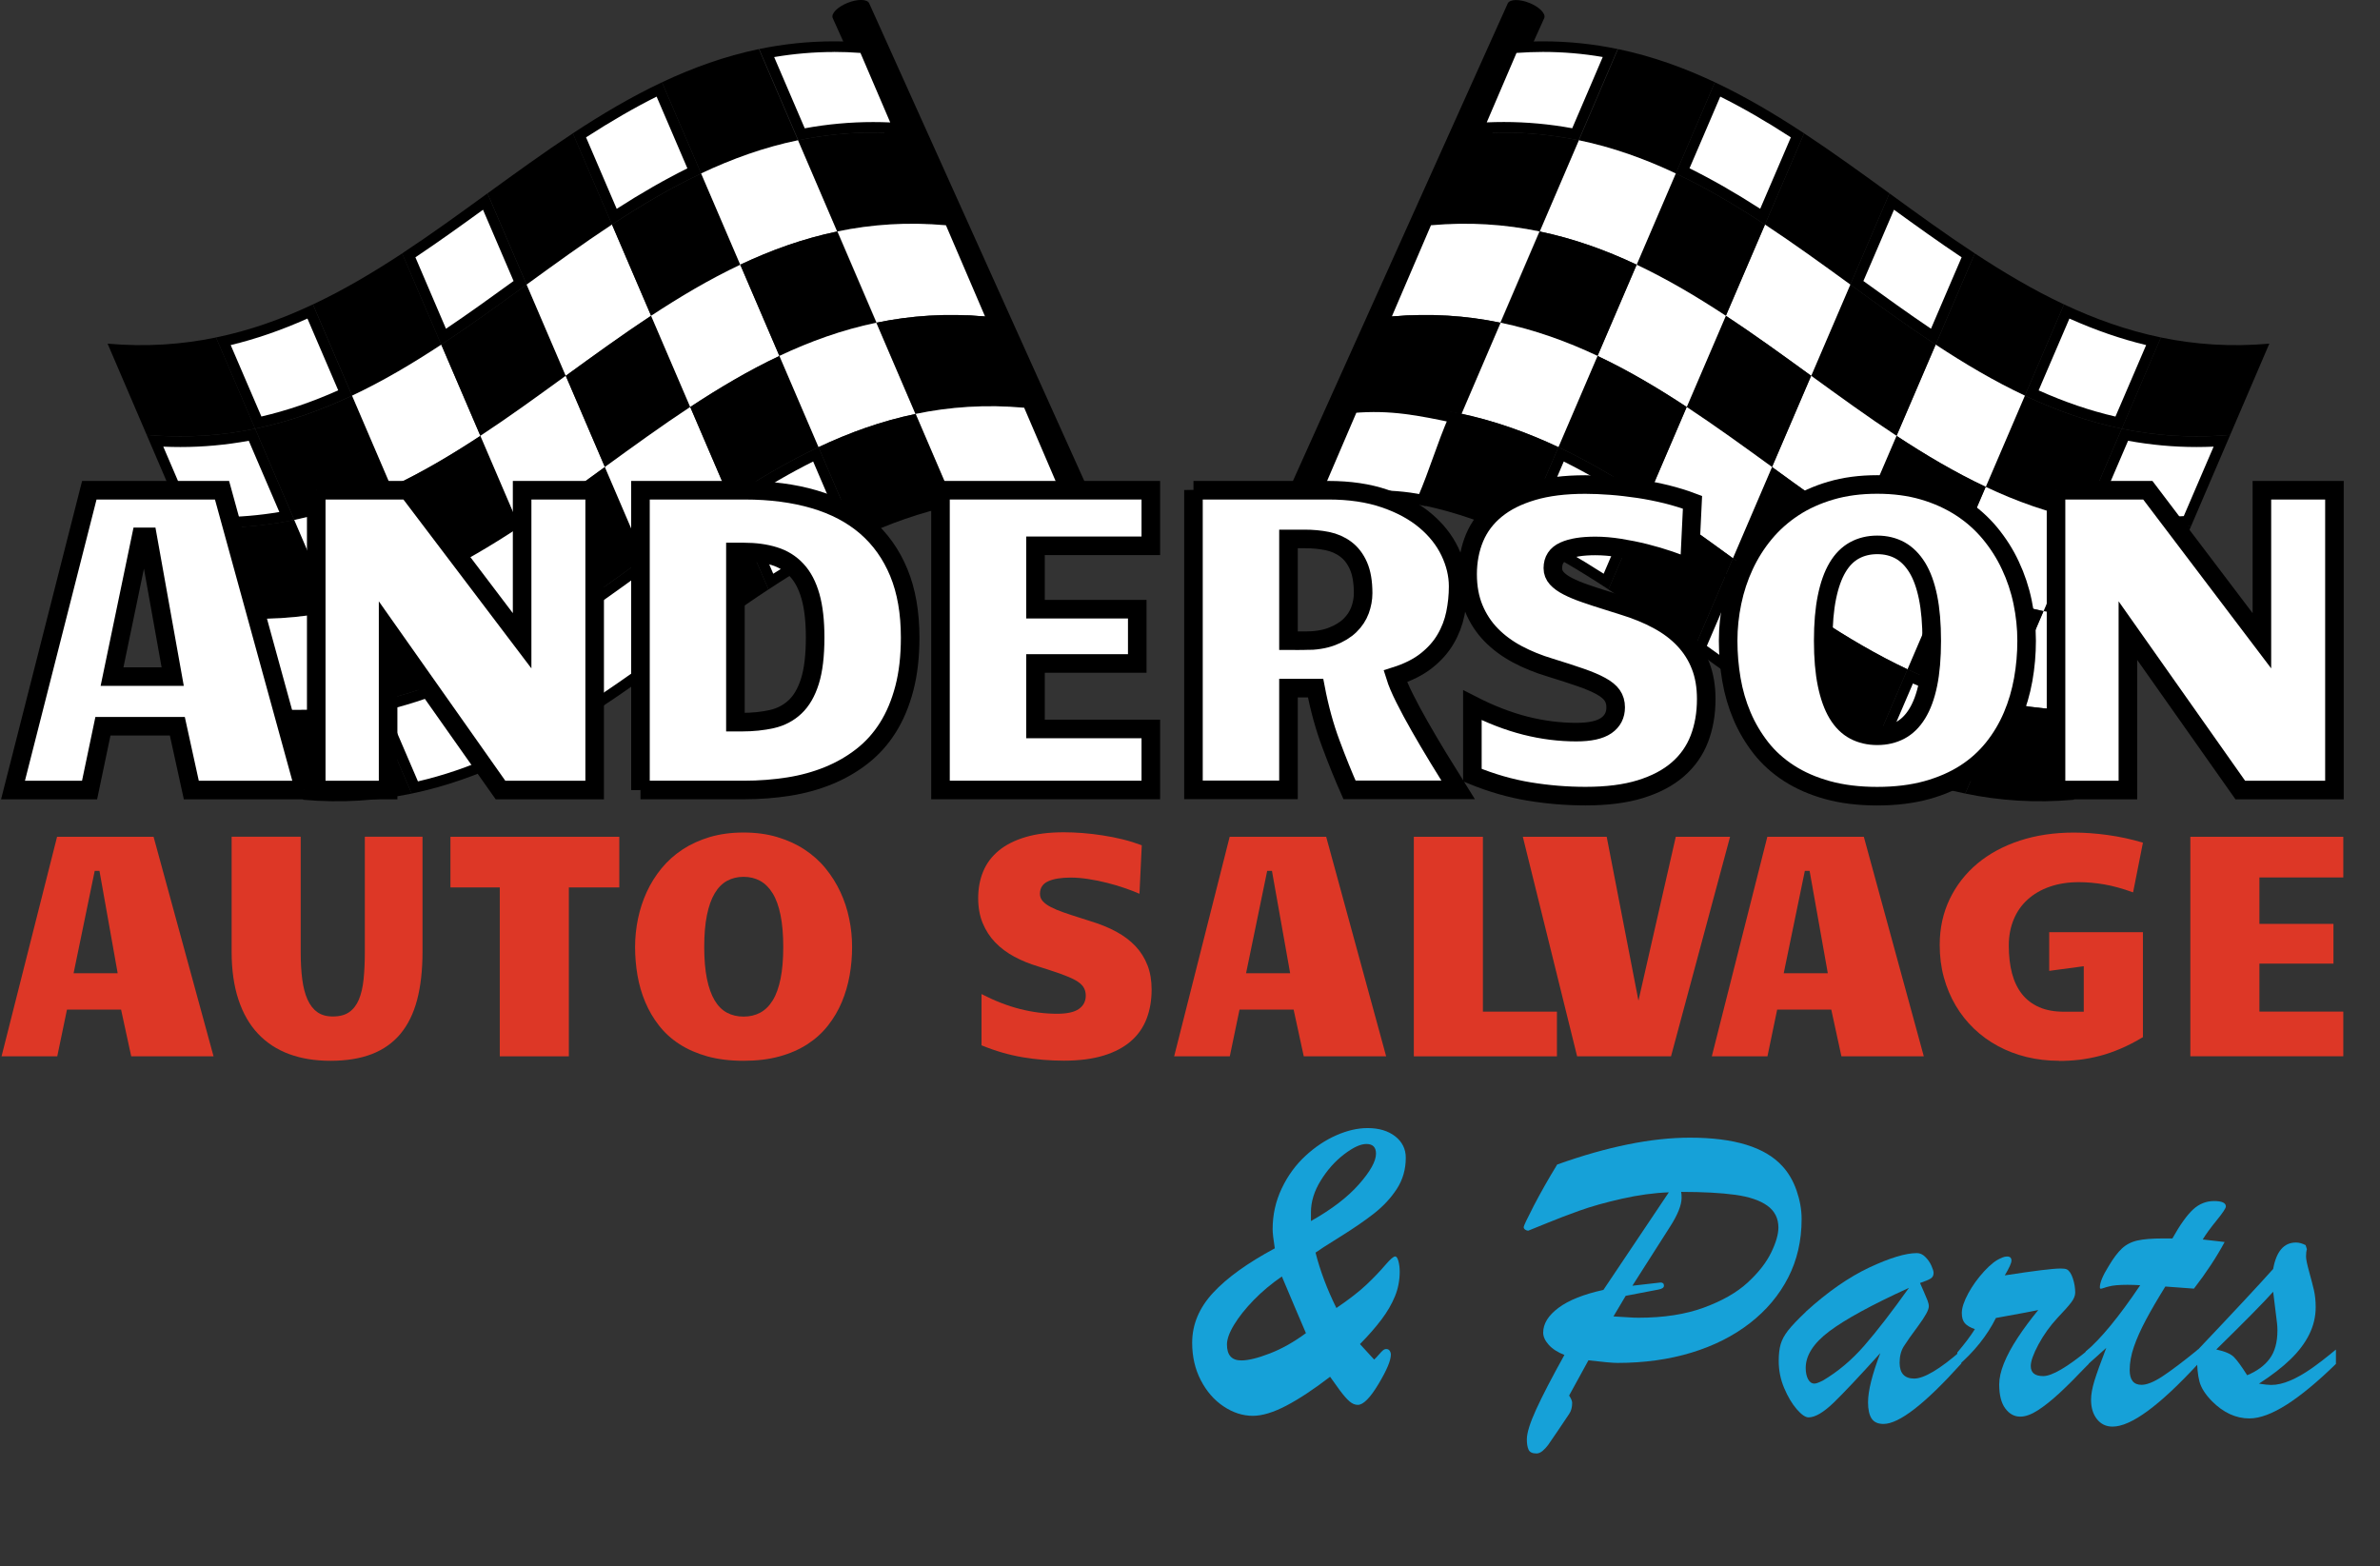 <?xml version="1.0" encoding="UTF-8"?><svg id="uuid-70fab38a-5dd8-43c2-af58-7d854a951c12" xmlns="http://www.w3.org/2000/svg" viewBox="0 0 384.5 253.02"><rect x="0" y="0" width="384.5" height="253.02" fill="#333333" stroke="none"/><defs><style>.uuid-28724744-b029-4048-a631-6615454dfecc{stroke-width:3px;}.uuid-28724744-b029-4048-a631-6615454dfecc,.uuid-fc14b7d1-e999-45b0-9825-964171e25557,.uuid-27653566-aa6e-45b0-8791-c9bb52ae76e9{fill:#fff;}.uuid-28724744-b029-4048-a631-6615454dfecc,.uuid-27653566-aa6e-45b0-8791-c9bb52ae76e9{stroke:#000;stroke-miterlimit:10;}.uuid-8db1512f-69dc-4778-bb75-275d8945487e{fill:#16a1d8;}.uuid-27653566-aa6e-45b0-8791-c9bb52ae76e9{stroke-width:1.71px;}.uuid-f0bb8b56-bdad-4f5e-812d-fa189d4d3e5c{fill:#dd3726;}</style></defs><g id="uuid-ac94f94f-9225-4e45-8df9-d226e6095cd9"><path d="M209.82,83.34h0c1.63.66,3.2.62,3.52-.08L249.47,2.94c.32-.7-.75-1.8-2.37-2.46h0c-1.63-.66-3.2-.62-3.52.08l-36.13,80.32c-.32.7.75,1.8,2.37,2.46Z"/><path d="M360.3,70.26c-6.22.55-12.03.14-17.52-1,2.11-4.91,4.21-9.83,6.32-14.74,5.49,1.14,11.3,1.55,17.52,1l-6.32,14.74Z"/><path class="uuid-fc14b7d1-e999-45b0-9825-964171e25557" d="M342.27,68.28c-4.64-1.02-9.24-2.59-14.03-4.79l5.65-13.17c4.78,2.19,9.38,3.77,14.02,4.81l-5.63,13.14Z"/><path d="M334.33,51.47c4.21,1.88,8.29,3.29,12.39,4.28l-3.81,8.88-1.15,2.67c-4.1-.95-8.18-2.34-12.41-4.23l.6-1.41,4.37-10.18M333.45,49.18c-2.11,4.91-4.21,9.83-6.32,14.74,4.98,2.35,10.16,4.21,15.66,5.34,2.11-4.91,4.21-9.83,6.32-14.74-5.49-1.14-10.68-3-15.66-5.34h0Z"/><path d="M327.13,63.92c-4.98-2.35-9.75-5.17-14.41-8.24,2.11-4.91,4.21-9.83,6.32-14.74,4.67,3.07,9.43,5.9,14.41,8.24-2.11,4.91-4.21,9.83-6.32,14.74Z"/><path class="uuid-fc14b7d1-e999-45b0-9825-964171e25557" d="M312.33,54.4c-4.18-2.79-8.33-5.78-12.35-8.71l5.63-13.13c4.03,2.92,8.17,5.92,12.36,8.69l-5.64,13.14Z"/><path d="M305.98,33.88c3.57,2.59,7.23,5.22,10.93,7.69l-1.45,3.37-3.5,8.17c-3.68-2.48-7.34-5.12-10.92-7.71l2.4-5.58,2.54-5.93M305.25,31.24c-2.11,4.91-4.21,9.83-6.32,14.74,4.56,3.31,9.12,6.63,13.79,9.7,2.11-4.91,4.21-9.83,6.32-14.74-4.67-3.07-9.23-6.38-13.79-9.7h0Z"/><path d="M298.93,45.98c-4.56-3.31-9.12-6.63-13.79-9.7,2.11-4.91,4.21-9.83,6.32-14.74,4.66,3.07,9.23,6.39,13.79,9.7-2.11,4.91-4.21,9.83-6.32,14.74Z"/><path class="uuid-fc14b7d1-e999-45b0-9825-964171e25557" d="M284.76,35.01c-4.64-3.02-8.88-5.45-12.91-7.4l5.65-13.16c4.02,1.95,8.25,4.38,12.9,7.42l-5.64,13.14Z"/><path d="M277.92,15.61c3.57,1.78,7.33,3.94,11.4,6.58l-1.76,4.11-3.19,7.43c-4.06-2.61-7.82-4.76-11.42-6.54l2.36-5.5,2.61-6.09M277.05,13.29c-2.11,4.91-4.21,9.83-6.32,14.74,4.98,2.35,9.74,5.18,14.41,8.25,2.11-4.91,4.21-9.83,6.32-14.74-4.66-3.07-9.43-5.9-14.41-8.25h0Z"/><path d="M270.73,28.03c-4.98-2.35-10.16-4.22-15.65-5.36,2.11-4.91,4.21-9.83,6.32-14.74,5.49,1.14,10.67,3.01,15.65,5.36-2.11,4.91-4.21,9.83-6.32,14.74Z"/><path class="uuid-fc14b7d1-e999-45b0-9825-964171e25557" d="M348.53,84.39c-3.63,0-7.28-.34-10.87-1.02l5.63-13.13c3.81.74,7.7,1.12,11.56,1.12,1.35,0,2.73-.05,4.1-.14l-5.56,12.97c-1.63.13-3.26.2-4.87.2Z"/><path d="M343.81,71.21c3.65.67,7.36,1.01,11.04,1.01.92,0,1.84-.02,2.77-.06l-1.72,4-3.1,7.22c-1.43.1-2.87.16-4.28.16-3.22,0-6.46-.27-9.66-.82l2.7-6.29,2.24-5.22M342.78,69.26c-2.11,4.91-4.21,9.83-6.32,14.74,3.86.8,7.87,1.24,12.07,1.24,1.78,0,3.6-.08,5.45-.24,2.11-4.91,4.21-9.83,6.32-14.74-1.85.16-3.67.24-5.45.24-4.2,0-8.21-.44-12.07-1.24h0Z"/><path d="M336.46,84c-5.49-1.14-10.68-3-15.66-5.34,2.11-4.91,4.21-9.83,6.32-14.74,4.98,2.35,10.16,4.21,15.66,5.34-2.11,4.91-4.21,9.83-6.32,14.74Z"/><path class="uuid-fc14b7d1-e999-45b0-9825-964171e25557" d="M320.81,78.66c-4.98-2.35-9.75-5.17-14.41-8.24,2.11-4.91,4.21-9.83,6.32-14.74,4.67,3.07,9.43,5.9,14.41,8.24-2.11,4.91-4.21,9.83-6.32,14.74Z"/><path d="M306.39,70.41c-4.67-3.07-9.23-6.38-13.79-9.7,2.11-4.91,4.21-9.83,6.32-14.74,4.56,3.31,9.12,6.63,13.79,9.7-2.11,4.91-4.21,9.83-6.32,14.74Z"/><path class="uuid-fc14b7d1-e999-45b0-9825-964171e25557" d="M292.61,60.72c-4.56-3.31-9.12-6.63-13.79-9.7,2.11-4.91,4.21-9.83,6.32-14.74,4.66,3.07,9.23,6.39,13.79,9.7-2.11,4.91-4.21,9.83-6.32,14.74Z"/><path d="M278.82,51.02c-4.66-3.07-9.43-5.9-14.41-8.25,2.11-4.91,4.21-9.83,6.32-14.74,4.98,2.35,9.74,5.18,14.41,8.25-2.11,4.91-4.21,9.83-6.32,14.74Z"/><path class="uuid-fc14b7d1-e999-45b0-9825-964171e25557" d="M264.41,42.76c-4.98-2.35-10.16-4.22-15.65-5.36,2.11-4.91,4.21-9.83,6.32-14.74,5.49,1.14,10.67,3.01,15.65,5.36-2.11,4.91-4.21,9.83-6.32,14.74Z"/><path d="M347.66,99.73c-6.22.55-12.03.14-17.52-1,2.11-4.91,4.21-9.83,6.32-14.74,5.49,1.14,11.3,1.55,17.52,1-2.11,4.91-4.21,9.83-6.32,14.74Z"/><path class="uuid-fc14b7d1-e999-45b0-9825-964171e25557" d="M330.14,98.74c-5.49-1.14-10.68-3-15.66-5.34,2.11-4.91,4.21-9.83,6.32-14.74,4.98,2.35,10.16,4.21,15.66,5.34-2.11,4.91-4.21,9.83-6.32,14.74Z"/><path d="M314.48,93.39c-4.98-2.35-9.75-5.17-14.41-8.24,2.11-4.91,4.21-9.83,6.32-14.74,4.67,3.07,9.43,5.9,14.41,8.24-2.11,4.91-4.21,9.83-6.32,14.74Z"/><path class="uuid-fc14b7d1-e999-45b0-9825-964171e25557" d="M300.07,85.15c-4.67-3.07-9.23-6.38-13.79-9.7,2.11-4.91,4.21-9.83,6.32-14.74,4.56,3.31,9.12,6.63,13.79,9.7-2.11,4.91-4.21,9.83-6.32,14.74Z"/><path d="M286.28,75.45c-4.56-3.31-9.12-6.63-13.79-9.7,2.11-4.91,4.21-9.83,6.32-14.74,4.66,3.07,9.23,6.39,13.79,9.7-2.11,4.91-4.21,9.83-6.32,14.74Z"/><path class="uuid-fc14b7d1-e999-45b0-9825-964171e25557" d="M272.5,65.76c-4.66-3.07-9.43-5.9-14.41-8.25,2.11-4.91,4.21-9.83,6.32-14.74,4.98,2.35,9.74,5.18,14.41,8.25-2.11,4.91-4.21,9.83-6.32,14.74Z"/><path d="M258.09,57.5c-4.98-2.35-10.16-4.22-15.65-5.36,2.11-4.91,4.21-9.83,6.32-14.74,5.49,1.14,10.67,3.01,15.65,5.36-2.11,4.91-4.21,9.83-6.32,14.74Z"/><path class="uuid-fc14b7d1-e999-45b0-9825-964171e25557" d="M341.34,114.47c-6.22.55-12.03.14-17.52-1,2.11-4.91,4.21-9.83,6.32-14.74,5.49,1.14,11.3,1.55,17.52,1-2.11,4.91-4.21,9.83-6.32,14.74Z"/><path d="M323.82,113.48c-5.49-1.14-10.68-3-15.66-5.34,2.11-4.91,4.21-9.83,6.32-14.74,4.98,2.35,10.16,4.21,15.66,5.34-2.11,4.91-4.21,9.83-6.32,14.74Z"/><path class="uuid-fc14b7d1-e999-45b0-9825-964171e25557" d="M308.16,108.13c-4.98-2.35-9.75-5.17-14.41-8.24,2.11-4.91,4.21-9.83,6.32-14.74,4.67,3.07,9.43,5.9,14.41,8.24-2.11,4.91-4.21,9.83-6.32,14.74Z"/><path d="M293.75,99.89c-4.67-3.07-9.23-6.38-13.79-9.7,2.11-4.91,4.21-9.83,6.32-14.74,4.56,3.31,9.12,6.63,13.79,9.7-2.11,4.91-4.21,9.83-6.32,14.74Z"/><path class="uuid-fc14b7d1-e999-45b0-9825-964171e25557" d="M279.96,90.19c-4.56-3.31-9.12-6.63-13.79-9.7,2.11-4.91,4.21-9.83,6.32-14.74,4.66,3.07,9.23,6.39,13.79,9.7-2.11,4.91-4.21,9.83-6.32,14.74Z"/><path d="M266.18,80.49c-4.66-3.07-9.43-5.9-14.41-8.25,2.11-4.91,4.21-9.83,6.32-14.74,4.98,2.35,9.74,5.18,14.41,8.25-2.11,4.91-4.21,9.83-6.32,14.74Z"/><path class="uuid-fc14b7d1-e999-45b0-9825-964171e25557" d="M251.77,72.24c-4.98-2.35-10.16-4.22-15.65-5.36,2.11-4.91,4.21-9.83,6.32-14.74,5.49,1.14,10.67,3.01,15.65,5.36-2.11,4.91-4.21,9.83-6.32,14.74Z"/><path d="M335.02,129.21c-6.22.55-12.03.14-17.52-1,2.11-4.91,4.21-9.83,6.32-14.74,5.49,1.14,11.3,1.55,17.52,1-2.11,4.91-4.21,9.83-6.32,14.74Z"/><path class="uuid-fc14b7d1-e999-45b0-9825-964171e25557" d="M316.99,127.23c-4.64-1.01-9.24-2.58-14.03-4.79l5.65-13.17c4.78,2.19,9.38,3.77,14.02,4.81l-5.64,13.14Z"/><path d="M309.04,110.42c4.21,1.88,8.29,3.29,12.39,4.28l-2.8,6.53-2.15,5.02c-4.1-.95-8.18-2.34-12.41-4.23l2-4.67,2.97-6.92M308.16,108.13c-2.11,4.91-4.21,9.83-6.32,14.74,4.98,2.35,10.16,4.21,15.66,5.34,2.11-4.91,4.21-9.83,6.32-14.74-5.49-1.14-10.68-3-15.66-5.34h0Z"/><path d="M301.84,122.87c-4.98-2.35-9.75-5.17-14.41-8.24,2.11-4.91,4.21-9.83,6.32-14.74,4.67,3.07,9.43,5.9,14.41,8.24-2.11,4.91-4.21,9.83-6.32,14.74Z"/><path class="uuid-fc14b7d1-e999-45b0-9825-964171e25557" d="M287.05,113.35c-4.18-2.78-8.32-5.78-12.35-8.71l5.63-13.13c4.03,2.92,8.17,5.92,12.36,8.69l-5.64,13.14Z"/><path d="M280.69,92.83c3.57,2.59,7.23,5.22,10.93,7.69l-1.7,3.96-3.25,7.58c-3.68-2.48-7.34-5.12-10.92-7.71l.36-.84,4.58-10.67M279.96,90.19c-2.11,4.91-4.21,9.83-6.32,14.74,4.56,3.31,9.12,6.63,13.79,9.7,2.11-4.91,4.21-9.83,6.32-14.74-4.67-3.07-9.23-6.38-13.79-9.7h0Z"/><path d="M273.64,104.93c-4.56-3.31-9.12-6.63-13.79-9.7,2.11-4.91,4.21-9.83,6.32-14.74,4.66,3.07,9.23,6.39,13.79,9.7-2.11,4.91-4.21,9.83-6.32,14.74Z"/><path class="uuid-fc14b7d1-e999-45b0-9825-964171e25557" d="M259.47,93.96c-4.64-3.02-8.88-5.45-12.91-7.4l5.65-13.16c4.02,1.95,8.25,4.38,12.9,7.42l-5.64,13.14Z"/><path d="M252.63,74.56c3.57,1.78,7.33,3.94,11.4,6.58l-4.95,11.55c-4.06-2.61-7.82-4.76-11.42-6.54l3.63-8.45,1.34-3.13M251.77,72.24c-2.11,4.91-4.21,9.83-6.32,14.74,4.98,2.35,9.74,5.18,14.41,8.25,2.11-4.91,4.21-9.83,6.32-14.74-4.66-3.07-9.43-5.9-14.41-8.25h0Z"/><path class="uuid-fc14b7d1-e999-45b0-9825-964171e25557" d="M254.51,21.68c-3.81-.74-7.7-1.12-11.56-1.12-1.35,0-2.73.05-4.11.14l5.56-12.97c1.63-.13,3.26-.2,4.87-.2,3.63,0,7.28.34,10.87,1.02l-5.63,13.13Z"/><path d="M249.27,8.39c3.22,0,6.46.27,9.66.82l-1.71,4-3.22,7.51c-3.65-.67-7.36-1.01-11.04-1.01-.92,0-1.84.02-2.77.06l4.81-11.22c1.43-.1,2.87-.16,4.28-.16M249.27,6.68c-1.78,0-3.6.08-5.45.24-2.11,4.91-4.21,9.83-6.32,14.74,1.85-.16,3.67-.24,5.45-.24,4.2,0,8.21.44,12.07,1.24,2.11-4.91,4.21-9.83,6.32-14.74-3.86-.8-7.87-1.24-12.07-1.24h0Z"/><path d="M248.7,37.4c-5.49-1.14-11.3-1.55-17.52-1,2.11-4.91,4.21-9.83,6.32-14.74,6.22-.55,12.03-.14,17.52,1-2.11,4.91-4.21,9.83-6.32,14.74Z"/><path class="uuid-fc14b7d1-e999-45b0-9825-964171e25557" d="M242.38,52.13c-5.49-1.14-11.3-1.55-17.52-1,2.11-4.91,4.21-9.83,6.32-14.74,6.22-.55,12.03-.14,17.52,1-2.11,4.91-4.21,9.83-6.32,14.74Z"/><path d="M236.06,66.87c-5.49-1.14-11.3-1.55-17.52-1,2.11-4.91,4.21-9.83,6.32-14.74,6.22-.55,12.03-.14,17.52,1-2.11,4.91-4.21,9.83-6.32,14.74Z"/><path class="uuid-27653566-aa6e-45b0-8791-c9bb52ae76e9" d="M229.79,80.79c-5.49-1.14-11.35-.73-17.57-.18,2.11-4.91,4.21-9.83,6.32-14.74,6.22-.55,10.89.45,16.38,1.59-2.11,4.91-3.03,8.41-5.13,13.33Z"/><path d="M245.45,86.98c-4.98-2.35-10.16-4.22-15.65-5.36,2.11-4.91,3.82-9.95,5.92-14.87,5.49,1.14,11.07,3.14,16.05,5.49-2.11,4.91-4.21,9.83-6.32,14.74Z"/><path d="M173.76,82.31h0c-1.63.66-3.2.63-3.51-.06L134.53,2.92c-.31-.69.75-1.79,2.38-2.45h0c1.63-.66,3.2-.63,3.51.06l35.72,79.32c.31.69-.75,1.79-2.38,2.45Z"/><path d="M23.7,70.26c6.22.55,12.03.14,17.52-1-2.11-4.91-4.21-9.83-6.32-14.74-5.49,1.14-11.3,1.55-17.52,1,2.11,4.91,4.21,9.83,6.32,14.74Z"/><path class="uuid-fc14b7d1-e999-45b0-9825-964171e25557" d="M36.1,55.14c4.64-1.04,9.24-2.62,14.02-4.81l5.65,13.17c-4.79,2.2-9.4,3.77-14.03,4.79l-5.64-13.14Z"/><path d="M49.67,51.47l1.39,3.24,3.58,8.35c-4.23,1.89-8.31,3.28-12.41,4.23l-2.13-4.95-2.83-6.59c4.1-.99,8.18-2.4,12.39-4.28M50.55,49.18c-4.98,2.35-10.16,4.21-15.66,5.34,2.11,4.91,4.21,9.83,6.32,14.74,5.49-1.14,10.68-3,15.66-5.34-2.11-4.91-4.21-9.83-6.32-14.74h0Z"/><path d="M56.88,63.92c4.98-2.35,9.75-5.17,14.41-8.24-2.11-4.91-4.21-9.83-6.32-14.74-4.67,3.07-9.43,5.9-14.41,8.24,2.11,4.91,4.21,9.83,6.32,14.74Z"/><path class="uuid-fc14b7d1-e999-45b0-9825-964171e25557" d="M66.03,41.26c4.19-2.78,8.33-5.77,12.36-8.69l5.63,13.13c-4.03,2.92-8.17,5.93-12.35,8.71l-5.64-13.14Z"/><path d="M78.03,33.88l2.77,6.46,2.17,5.06c-3.57,2.59-7.23,5.23-10.92,7.71l-3.05-7.12-1.89-4.42c3.7-2.47,7.36-5.1,10.93-7.69M78.75,31.24c-4.56,3.31-9.12,6.63-13.79,9.7,2.11,4.91,4.21,9.83,6.32,14.74,4.67-3.07,9.23-6.38,13.79-9.7-2.11-4.91-4.21-9.83-6.32-14.74h0Z"/><path d="M85.08,45.98c4.56-3.31,9.12-6.63,13.79-9.7-2.11-4.91-4.21-9.83-6.32-14.74-4.66,3.07-9.23,6.39-13.79,9.7,2.11,4.91,4.21,9.83,6.32,14.74Z"/><path class="uuid-fc14b7d1-e999-45b0-9825-964171e25557" d="M93.61,21.86c4.65-3.04,8.89-5.47,12.9-7.42l5.65,13.16c-4.03,1.95-8.27,4.38-12.91,7.4l-5.64-13.14Z"/><path d="M106.08,15.61l1.98,4.61,2.99,6.98c-3.59,1.78-7.36,3.93-11.42,6.54l-.6-1.4-4.35-10.15c4.08-2.63,7.83-4.8,11.4-6.58M106.95,13.29c-4.98,2.35-9.74,5.18-14.41,8.25,2.11,4.91,4.21,9.83,6.32,14.74,4.66-3.07,9.43-5.9,14.41-8.25-2.11-4.91-4.21-9.83-6.32-14.74h0Z"/><path d="M113.27,28.03c4.98-2.35,10.16-4.22,15.65-5.36-2.11-4.91-4.21-9.83-6.32-14.74-5.49,1.14-10.67,3.01-15.65,5.36l6.32,14.74Z"/><path class="uuid-fc14b7d1-e999-45b0-9825-964171e25557" d="M35.47,84.39c-1.6,0-3.24-.07-4.87-.2l-5.56-12.97c1.38.09,2.75.14,4.1.14,3.86,0,7.75-.38,11.56-1.12l5.63,13.13c-3.59.68-7.24,1.02-10.87,1.02h0Z"/><path d="M40.19,71.21l1.35,3.15,3.59,8.36c-3.2.54-6.44.82-9.66.82-1.41,0-2.85-.05-4.28-.16l-3.81-8.89-1-2.33c.93.04,1.86.06,2.77.06,3.69,0,7.4-.34,11.04-1.01M41.22,69.26c-3.86.8-7.87,1.24-12.07,1.24-1.78,0-3.6-.08-5.45-.24,2.11,4.91,4.21,9.83,6.32,14.74,1.85.16,3.67.24,5.45.24,4.2,0,8.21-.44,12.07-1.24-2.11-4.91-4.21-9.83-6.32-14.74h0Z"/><path d="M47.54,84c5.49-1.14,10.68-3,15.66-5.34-2.11-4.91-4.21-9.83-6.32-14.74-4.98,2.35-10.16,4.21-15.66,5.34,2.11,4.91,4.21,9.83,6.32,14.74Z"/><path class="uuid-fc14b7d1-e999-45b0-9825-964171e25557" d="M63.2,78.66c4.98-2.35,9.75-5.17,14.41-8.24-2.11-4.91-4.21-9.83-6.32-14.74-4.67,3.07-9.43,5.9-14.41,8.24,2.11,4.91,4.21,9.83,6.32,14.74Z"/><path d="M77.61,70.41c4.67-3.07,9.23-6.38,13.79-9.7-2.11-4.91-4.21-9.83-6.32-14.74-4.56,3.31-9.12,6.63-13.79,9.7,2.11,4.91,4.21,9.83,6.32,14.74Z"/><path class="uuid-fc14b7d1-e999-45b0-9825-964171e25557" d="M91.4,60.72c4.56-3.31,9.12-6.63,13.79-9.7-2.11-4.91-4.21-9.83-6.32-14.74-4.66,3.07-9.23,6.39-13.79,9.7,2.11,4.91,4.21,9.83,6.32,14.74Z"/><path d="M105.19,51.02c4.66-3.07,9.43-5.9,14.41-8.25-2.11-4.91-4.21-9.83-6.32-14.74-4.98,2.35-9.74,5.18-14.41,8.25,2.11,4.91,4.21,9.83,6.32,14.74Z"/><path class="uuid-fc14b7d1-e999-45b0-9825-964171e25557" d="M119.59,42.76c4.98-2.35,10.16-4.22,15.65-5.36-2.11-4.91-4.21-9.83-6.32-14.74-5.49,1.14-10.67,3.01-15.65,5.36,2.11,4.91,4.21,9.83,6.32,14.74Z"/><path d="M36.34,99.73c6.22.55,12.03.14,17.52-1-2.11-4.91-4.21-9.83-6.32-14.74-5.49,1.14-11.3,1.55-17.52,1,2.11,4.91,4.21,9.83,6.32,14.74Z"/><path class="uuid-fc14b7d1-e999-45b0-9825-964171e25557" d="M53.86,98.74c5.49-1.14,10.68-3,15.66-5.34-2.11-4.91-4.21-9.83-6.32-14.74-4.98,2.35-10.16,4.21-15.66,5.34,2.11,4.91,4.21,9.83,6.32,14.74Z"/><path d="M69.52,93.39c4.98-2.35,9.75-5.17,14.41-8.24-2.11-4.91-4.21-9.83-6.32-14.74-4.67,3.07-9.43,5.9-14.41,8.24,2.11,4.91,4.21,9.83,6.32,14.74Z"/><path class="uuid-fc14b7d1-e999-45b0-9825-964171e25557" d="M83.93,85.15c4.67-3.07,9.23-6.38,13.79-9.7-2.11-4.91-4.21-9.83-6.32-14.74-4.56,3.31-9.12,6.63-13.79,9.7,2.11,4.91,4.21,9.83,6.32,14.74Z"/><path d="M97.72,75.45c4.56-3.31,9.12-6.63,13.79-9.7-2.11-4.91-4.21-9.83-6.32-14.74-4.66,3.07-9.23,6.39-13.79,9.7,2.11,4.91,4.21,9.83,6.32,14.74Z"/><path class="uuid-fc14b7d1-e999-45b0-9825-964171e25557" d="M111.51,65.76c4.66-3.07,9.43-5.9,14.41-8.25-2.11-4.91-4.21-9.83-6.32-14.74-4.98,2.35-9.74,5.18-14.41,8.25,2.11,4.91,4.21,9.83,6.32,14.74Z"/><path d="M125.91,57.5c4.98-2.35,10.16-4.22,15.65-5.36-2.11-4.91-4.21-9.83-6.32-14.74-5.49,1.14-10.67,3.01-15.65,5.36,2.11,4.91,4.21,9.83,6.32,14.74Z"/><path class="uuid-fc14b7d1-e999-45b0-9825-964171e25557" d="M42.66,114.47c6.22.55,12.03.14,17.52-1-2.11-4.91-4.21-9.83-6.32-14.74-5.49,1.14-11.3,1.55-17.52,1,2.11,4.91,4.21,9.83,6.32,14.74Z"/><path d="M60.19,113.48c5.49-1.14,10.68-3,15.66-5.34-2.11-4.91-4.21-9.83-6.32-14.74-4.98,2.35-10.16,4.21-15.66,5.34,2.11,4.91,4.21,9.83,6.32,14.74Z"/><path class="uuid-fc14b7d1-e999-45b0-9825-964171e25557" d="M75.84,108.13c4.98-2.35,9.75-5.17,14.41-8.24-2.11-4.91-4.21-9.83-6.32-14.74-4.67,3.07-9.43,5.9-14.41,8.24,2.11,4.91,4.21,9.83,6.32,14.74Z"/><path d="M90.25,99.89c4.67-3.07,9.23-6.38,13.79-9.7-2.11-4.91-4.21-9.83-6.32-14.74-4.56,3.31-9.12,6.63-13.79,9.7,2.11,4.91,4.21,9.83,6.32,14.74Z"/><path class="uuid-fc14b7d1-e999-45b0-9825-964171e25557" d="M104.04,90.19c4.56-3.31,9.12-6.63,13.79-9.7-2.11-4.91-4.21-9.83-6.32-14.74-4.66,3.07-9.23,6.39-13.79,9.7,2.11,4.91,4.21,9.83,6.32,14.74Z"/><path d="M117.83,80.49c4.66-3.07,9.43-5.9,14.41-8.25-2.11-4.91-4.21-9.83-6.32-14.74-4.98,2.35-9.74,5.18-14.41,8.25,2.11,4.91,4.21,9.83,6.32,14.74Z"/><path class="uuid-fc14b7d1-e999-45b0-9825-964171e25557" d="M132.24,72.24c4.98-2.35,10.16-4.22,15.65-5.36-2.11-4.91-4.21-9.83-6.32-14.74-5.49,1.14-10.67,3.01-15.65,5.36,2.11,4.91,4.21,9.83,6.32,14.74Z"/><path d="M48.99,129.21c6.22.55,12.03.14,17.52-1-2.11-4.91-4.21-9.83-6.32-14.74-5.49,1.14-11.3,1.55-17.52,1,2.11,4.91,4.21,9.83,6.32,14.74Z"/><path class="uuid-fc14b7d1-e999-45b0-9825-964171e25557" d="M61.38,114.09c4.64-1.04,9.24-2.62,14.02-4.81l5.65,13.17c-4.79,2.2-9.4,3.77-14.03,4.79l-5.63-13.14Z"/><path d="M74.96,110.42l.13.3,4.84,11.29c-4.23,1.89-8.31,3.28-12.41,4.23l-3.66-8.53-1.29-3.02c4.1-.99,8.18-2.4,12.39-4.28M75.84,108.13c-4.98,2.35-10.16,4.21-15.66,5.34,2.11,4.91,4.21,9.83,6.32,14.74,5.49-1.14,10.68-3,15.66-5.34-2.11-4.91-4.21-9.83-6.32-14.74h0Z"/><path d="M82.16,122.87c4.98-2.35,9.75-5.17,14.41-8.24-2.11-4.91-4.21-9.83-6.32-14.74-4.67,3.07-9.43,5.9-14.41,8.24,2.11,4.91,4.21,9.83,6.32,14.74Z"/><path class="uuid-fc14b7d1-e999-45b0-9825-964171e25557" d="M91.32,100.21c4.19-2.78,8.33-5.77,12.36-8.69l5.63,13.13c-4.03,2.93-8.18,5.93-12.35,8.71l-5.64-13.14Z"/><path d="M103.31,92.83l3.22,7.52,1.71,3.99c-3.57,2.59-7.23,5.23-10.92,7.71l-4.95-11.54c3.7-2.47,7.36-5.1,10.93-7.69M104.04,90.19c-4.56,3.31-9.12,6.63-13.79,9.7,2.11,4.91,4.21,9.83,6.32,14.74,4.67-3.07,9.23-6.38,13.79-9.7-2.11-4.91-4.21-9.83-6.32-14.74h0Z"/><path d="M110.36,104.93c4.56-3.31,9.12-6.63,13.79-9.7-2.11-4.91-4.21-9.83-6.32-14.74-4.66,3.07-9.23,6.39-13.79,9.7,2.11,4.91,4.21,9.83,6.32,14.74Z"/><path class="uuid-fc14b7d1-e999-45b0-9825-964171e25557" d="M118.9,80.82c4.65-3.04,8.89-5.47,12.9-7.42l5.65,13.16c-4.03,1.95-8.27,4.38-12.91,7.4l-5.64-13.14Z"/><path d="M131.37,74.56l3.18,7.43,1.79,4.16c-3.59,1.78-7.36,3.93-11.42,6.54l-4.95-11.55c4.08-2.63,7.83-4.8,11.4-6.58M132.24,72.24c-4.98,2.35-9.74,5.18-14.41,8.25,2.11,4.91,4.21,9.83,6.32,14.74,4.66-3.07,9.43-5.9,14.41-8.25-2.11-4.91-4.21-9.83-6.32-14.74h0Z"/><path class="uuid-fc14b7d1-e999-45b0-9825-964171e25557" d="M123.86,8.55c3.59-.68,7.24-1.02,10.87-1.02,1.6,0,3.24.07,4.87.2l5.56,12.97c-1.38-.09-2.75-.14-4.11-.14-3.86,0-7.75.38-11.56,1.12l-5.63-13.13Z"/><path d="M134.73,8.39c1.41,0,2.85.05,4.28.16l2.87,6.7,1.94,4.53c-.93-.04-1.86-.06-2.77-.06-3.69,0-7.4.34-11.04,1.01l-4.94-11.51c3.2-.54,6.44-.82,9.66-.82M134.73,6.68c-4.2,0-8.21.44-12.07,1.24,2.11,4.91,4.21,9.83,6.32,14.74,3.86-.8,7.87-1.24,12.07-1.24,1.78,0,3.6.08,5.45.24-2.11-4.91-4.21-9.83-6.32-14.74-1.85-.16-3.67-.24-5.45-.24h0Z"/><path d="M135.3,37.4c5.49-1.14,11.3-1.55,17.52-1-2.11-4.91-4.21-9.83-6.32-14.74-6.22-.55-12.03-.14-17.52,1,2.11,4.91,4.21,9.83,6.32,14.74Z"/><path class="uuid-fc14b7d1-e999-45b0-9825-964171e25557" d="M141.62,52.13c5.49-1.14,11.3-1.55,17.52-1-2.11-4.91-4.21-9.83-6.32-14.74-6.22-.55-12.03-.14-17.52,1,2.11,4.91,4.21,9.83,6.32,14.74Z"/><path d="M147.94,66.87c5.49-1.14,11.3-1.55,17.52-1-2.11-4.91-4.21-9.83-6.32-14.74-6.22-.55-12.03-.14-17.52,1,2.11,4.91,4.21,9.83,6.32,14.74Z"/><path class="uuid-fc14b7d1-e999-45b0-9825-964171e25557" d="M154.26,81.61c5.49-1.14,11.3-1.55,17.52-1-2.11-4.91-4.21-9.83-6.32-14.74-6.22-.55-12.03-.14-17.52,1,2.11,4.91,4.21,9.83,6.32,14.74Z"/><path d="M138.56,86.98c4.98-2.35,10.16-4.22,15.65-5.36-2.11-4.91-4.21-9.83-6.32-14.74-5.49,1.14-10.67,3.01-15.65,5.36,2.11,4.91,4.21,9.83,6.32,14.74Z"/><path class="uuid-28724744-b029-4048-a631-6615454dfecc" d="M49.2,127.64h-18.29l-2.26-10.31h-12.02l-2.16,10.31H2.1l12.33-48.44h21.44l13.32,48.44ZM22.79,86.74l-4.69,22.57h9.8l-4.04-22.57h-1.06Z"/><path class="uuid-28724744-b029-4048-a631-6615454dfecc" d="M51.09,79.2h14.83l18.43,24.32v-24.32h11.72v48.44h-15.21l-18.16-25.76v25.76h-11.61v-48.44Z"/><path class="uuid-28724744-b029-4048-a631-6615454dfecc" d="M103.47,127.64v-48.44h16.85c4.16,0,7.89.49,11.2,1.46,3.31.97,6.11,2.44,8.41,4.42,2.29,1.98,4.05,4.45,5.28,7.43s1.83,6.48,1.83,10.5c0,3.06-.31,5.79-.94,8.2-.63,2.41-1.52,4.53-2.67,6.35-1.15,1.83-2.55,3.37-4.18,4.64-1.63,1.27-3.44,2.31-5.43,3.12-1.99.81-4.13,1.4-6.42,1.76s-4.7.55-7.21.55h-16.72ZM118.81,116.67h1.03c1.78,0,3.4-.17,4.86-.5,1.46-.33,2.71-.99,3.75-1.97,1.04-.98,1.84-2.36,2.4-4.15.56-1.78.84-4.13.84-7.06,0-2.65-.25-4.86-.75-6.63-.5-1.77-1.24-3.19-2.23-4.25-.98-1.06-2.19-1.82-3.63-2.26-1.44-.45-3.08-.67-4.93-.67h-1.34v27.47Z"/><path class="uuid-28724744-b029-4048-a631-6615454dfecc" d="M151.94,79.2h33.98v8.98h-18.63v10.24h16.44v8.77h-16.44v10.58h18.63v9.86h-33.98v-48.44Z"/><path class="uuid-28724744-b029-4048-a631-6615454dfecc" d="M192.81,79.2h21.79c3.45,0,6.49.45,9.11,1.35,2.63.9,4.81,2.09,6.56,3.56,1.75,1.47,3.07,3.14,3.96,5,.89,1.86,1.34,3.74,1.34,5.63,0,1.48-.15,2.95-.45,4.4-.3,1.45-.82,2.82-1.58,4.11-.75,1.29-1.79,2.46-3.1,3.49-1.31,1.04-2.99,1.88-5.02,2.52.3.96.8,2.15,1.51,3.56.71,1.42,1.53,2.95,2.47,4.59.94,1.64,1.94,3.35,3.01,5.1,1.07,1.76,2.12,3.46,3.15,5.1h-17.54c-.98-2.21-1.99-4.7-3.01-7.45-1.03-2.75-1.85-5.75-2.47-8.99h-4.38v16.44h-15.35v-48.44ZM210.76,103.52c1.74,0,3.2-.23,4.4-.69,1.2-.46,2.18-1.05,2.93-1.78.75-.73,1.29-1.55,1.63-2.47.33-.91.5-1.83.5-2.74,0-1.8-.25-3.28-.75-4.42-.5-1.14-1.19-2.04-2.06-2.69-.87-.65-1.87-1.09-3.01-1.32-1.14-.23-2.36-.34-3.67-.34h-2.57v16.44h2.6Z"/><path class="uuid-28724744-b029-4048-a631-6615454dfecc" d="M272.97,91.77c-.94-.41-2.03-.83-3.27-1.25-1.24-.42-2.55-.81-3.9-1.15-1.36-.34-2.74-.62-4.13-.84-1.39-.22-2.71-.33-3.94-.33-2.15,0-3.83.27-5.04.82-1.21.55-1.82,1.47-1.82,2.77,0,.62.21,1.16.63,1.63.42.47,1.02.9,1.8,1.3.78.4,1.71.79,2.79,1.16,1.08.38,2.29.77,3.61,1.18l2.5.79c2.1.64,3.99,1.41,5.65,2.31,1.67.9,3.08,1.96,4.23,3.19,1.15,1.22,2.04,2.62,2.65,4.2.62,1.58.92,3.37.92,5.38,0,2.35-.37,4.49-1.11,6.42-.74,1.93-1.9,3.58-3.48,4.95-1.58,1.37-3.59,2.43-6.05,3.19s-5.41,1.13-8.85,1.13c-3.06,0-6.1-.25-9.13-.75-3.03-.5-6.08-1.38-9.16-2.64v-11.3c2.95,1.51,5.81,2.61,8.58,3.31,2.77.7,5.51,1.04,8.2,1.04,2.21,0,3.83-.35,4.85-1.06,1.02-.71,1.52-1.69,1.52-2.95,0-.75-.19-1.4-.57-1.94s-.98-1.03-1.82-1.49c-.83-.46-1.92-.92-3.27-1.39-1.35-.47-2.98-1-4.9-1.59-1.92-.57-3.69-1.29-5.33-2.16-1.63-.87-3.04-1.91-4.23-3.13-1.19-1.22-2.12-2.64-2.79-4.26-.67-1.62-1.01-3.47-1.01-5.55s.38-4.11,1.13-5.89c.75-1.78,1.91-3.31,3.46-4.57,1.55-1.27,3.52-2.25,5.91-2.96,2.39-.71,5.22-1.06,8.51-1.06,1.3,0,2.68.06,4.14.17,1.46.11,2.95.29,4.47.51,1.52.23,3.02.53,4.5.89,1.48.37,2.89.8,4.21,1.3l-.51,10.62Z"/><path class="uuid-28724744-b029-4048-a631-6615454dfecc" d="M303.28,128.63c-2.99,0-5.66-.33-8.02-.98-2.35-.65-4.42-1.55-6.22-2.71-1.79-1.15-3.31-2.52-4.56-4.11-1.24-1.59-2.26-3.31-3.05-5.17-.79-1.86-1.36-3.82-1.71-5.87-.35-2.06-.53-4.14-.53-6.27s.22-4.18.65-6.25c.43-2.07,1.08-4.04,1.95-5.91.87-1.87,1.96-3.61,3.29-5.21s2.88-2.98,4.66-4.15,3.8-2.08,6.05-2.74c2.25-.66,4.74-.99,7.48-.99s5.24.33,7.48.99c2.25.66,4.27,1.58,6.06,2.74,1.79,1.16,3.35,2.55,4.68,4.15,1.32,1.6,2.43,3.33,3.3,5.21.88,1.87,1.54,3.84,1.97,5.91.43,2.07.65,4.15.65,6.25s-.18,4.21-.55,6.27c-.37,2.06-.94,4.01-1.73,5.87-.79,1.86-1.81,3.59-3.07,5.17s-2.77,2.96-4.56,4.11-3.85,2.05-6.22,2.71c-2.36.65-5.04.98-8.03.98ZM294.55,103.52c0,2.74.2,5.08.6,7.02s.97,3.53,1.71,4.76c.74,1.23,1.66,2.14,2.74,2.71,1.08.57,2.31.86,3.68.86s2.6-.29,3.68-.86c1.08-.57,2.01-1.47,2.77-2.71.76-1.23,1.35-2.82,1.75-4.76.4-1.94.6-4.28.6-7.02s-.2-5.09-.6-7.04c-.4-1.95-.98-3.55-1.75-4.8-.77-1.24-1.69-2.16-2.77-2.76-1.08-.59-2.31-.89-3.68-.89s-2.6.3-3.68.89c-1.08.59-2,1.51-2.74,2.76-.74,1.25-1.31,2.84-1.71,4.8-.4,1.95-.6,4.3-.6,7.04Z"/><path class="uuid-28724744-b029-4048-a631-6615454dfecc" d="M332.16,79.2h14.83l18.43,24.32v-24.32h11.72v48.44h-15.21l-18.16-25.76v25.76h-11.61v-48.44Z"/><path class="uuid-f0bb8b56-bdad-4f5e-812d-fa189d4d3e5c" d="M34.5,170.66h-13.3l-1.64-7.55h-8.74l-1.57,7.55H.25l8.97-35.47h15.59l9.69,35.47ZM15.3,140.7l-3.41,16.53h7.12l-2.94-16.53h-.77Z"/><path class="uuid-f0bb8b56-bdad-4f5e-812d-fa189d4d3e5c" d="M53.36,171.38c-2.47,0-4.7-.36-6.66-1.09-1.97-.73-3.64-1.82-5.02-3.29-1.38-1.46-2.43-3.3-3.16-5.51-.73-2.21-1.1-4.79-1.1-7.75v-18.56h11.16v18.61c0,1.66.08,3.13.25,4.42s.45,2.38.85,3.27c.4.89.93,1.58,1.59,2.04.66.47,1.49.7,2.49.7,1.1,0,1.98-.23,2.65-.7.67-.47,1.2-1.15,1.57-2.04s.63-1.99.76-3.27c.13-1.29.2-2.76.2-4.42v-18.61h9.32v18.56c0,2.98-.29,5.57-.87,7.78-.58,2.21-1.48,4.04-2.7,5.51-1.22,1.46-2.77,2.55-4.63,3.27-1.87.72-4.1,1.08-6.69,1.08Z"/><path class="uuid-f0bb8b56-bdad-4f5e-812d-fa189d4d3e5c" d="M80.74,170.66v-27.29h-7.97v-8.18h27.28v8.18h-8.15v27.29h-11.16Z"/><path class="uuid-f0bb8b56-bdad-4f5e-812d-fa189d4d3e5c" d="M120.12,171.38c-2.18,0-4.12-.24-5.83-.71-1.71-.48-3.22-1.14-4.52-1.98-1.3-.84-2.41-1.85-3.31-3.01-.91-1.16-1.64-2.42-2.22-3.79-.57-1.36-.99-2.8-1.25-4.3-.26-1.51-.39-3.04-.39-4.59s.16-3.06.47-4.58c.32-1.51.79-2.96,1.42-4.33.63-1.37,1.43-2.64,2.39-3.81.96-1.17,2.09-2.18,3.39-3.04,1.3-.85,2.76-1.52,4.4-2.01,1.64-.48,3.45-.73,5.44-.73s3.81.24,5.44.73c1.64.49,3.11,1.15,4.41,2.01,1.3.85,2.44,1.86,3.4,3.04.96,1.17,1.76,2.44,2.4,3.81.64,1.37,1.12,2.81,1.43,4.33.32,1.51.47,3.04.47,4.58s-.13,3.08-.4,4.59c-.27,1.5-.69,2.94-1.26,4.3-.57,1.36-1.32,2.63-2.23,3.79-.91,1.16-2.02,2.17-3.31,3.01-1.3.84-2.8,1.51-4.52,1.98-1.72.48-3.67.71-5.84.71ZM113.77,153c0,2.01.15,3.72.44,5.14.29,1.42.71,2.58,1.25,3.49.54.9,1.2,1.56,1.99,1.98.79.42,1.68.63,2.68.63s1.89-.21,2.68-.63c.79-.42,1.46-1.08,2.02-1.98.56-.9.98-2.07,1.27-3.49.29-1.42.44-3.14.44-5.14s-.15-3.73-.44-5.16c-.29-1.43-.71-2.6-1.27-3.51-.56-.91-1.23-1.58-2.02-2.02-.79-.43-1.68-.65-2.68-.65s-1.89.22-2.68.65c-.79.44-1.45,1.11-1.99,2.02-.54.91-.96,2.08-1.25,3.51-.29,1.43-.44,3.15-.44,5.16Z"/><path class="uuid-f0bb8b56-bdad-4f5e-812d-fa189d4d3e5c" d="M184.07,144.39c-.68-.3-1.47-.61-2.38-.92s-1.85-.59-2.84-.84c-.99-.25-1.99-.46-3-.61-1.01-.16-1.97-.24-2.86-.24-1.56,0-2.78.2-3.66.6s-1.32,1.08-1.32,2.03c0,.45.15.85.46,1.19.31.34.74.66,1.31.95.56.29,1.24.58,2.03.85.79.28,1.66.56,2.63.87l1.82.58c1.53.47,2.9,1.03,4.11,1.69,1.21.66,2.24,1.44,3.08,2.33.84.89,1.48,1.92,1.93,3.07.45,1.15.67,2.47.67,3.94,0,1.72-.27,3.29-.81,4.7-.54,1.41-1.38,2.62-2.53,3.62-1.15,1-2.61,1.78-4.4,2.33s-3.93.83-6.44.83c-2.23,0-4.44-.18-6.64-.55-2.2-.37-4.42-1.01-6.66-1.93v-8.28c2.14,1.1,4.22,1.91,6.24,2.42,2.02.51,4.01.76,5.97.76,1.61,0,2.79-.26,3.52-.78.74-.52,1.11-1.24,1.11-2.16,0-.55-.14-1.02-.41-1.42-.27-.39-.71-.76-1.32-1.09-.61-.33-1.4-.67-2.38-1.02-.98-.34-2.17-.73-3.56-1.17-1.4-.42-2.69-.94-3.87-1.58-1.19-.64-2.21-1.4-3.08-2.3-.86-.89-1.54-1.94-2.03-3.12s-.73-2.54-.73-4.06.27-3.01.82-4.32,1.39-2.42,2.52-3.35c1.13-.93,2.56-1.65,4.3-2.17s3.8-.78,6.19-.78c.95,0,1.95.04,3.01.12,1.06.08,2.15.21,3.25.38,1.1.17,2.2.38,3.28.65,1.08.27,2.1.59,3.06.95l-.37,7.78Z"/><path class="uuid-f0bb8b56-bdad-4f5e-812d-fa189d4d3e5c" d="M223.93,170.66h-13.3l-1.64-7.55h-8.74l-1.57,7.55h-8.99l8.97-35.47h15.59l9.69,35.47ZM204.72,140.7l-3.41,16.53h7.12l-2.94-16.53h-.77Z"/><path class="uuid-f0bb8b56-bdad-4f5e-812d-fa189d4d3e5c" d="M228.41,135.19h11.16v28.25h11.96v7.22h-23.12v-35.47Z"/><path class="uuid-f0bb8b56-bdad-4f5e-812d-fa189d4d3e5c" d="M246.02,135.19h13.55l5.13,26.47,6.03-26.47h8.77l-9.54,35.47h-15.17l-8.77-35.47Z"/><path class="uuid-f0bb8b56-bdad-4f5e-812d-fa189d4d3e5c" d="M310.79,170.66h-13.3l-1.64-7.55h-8.74l-1.57,7.55h-8.99l8.97-35.47h15.59l9.69,35.47ZM291.58,140.7l-3.41,16.53h7.12l-2.94-16.53h-.77Z"/><path class="uuid-f0bb8b56-bdad-4f5e-812d-fa189d4d3e5c" d="M332.64,171.38c-1.83,0-3.57-.21-5.23-.61-1.66-.41-3.21-1-4.63-1.77-1.43-.77-2.72-1.71-3.87-2.81-1.15-1.1-2.14-2.35-2.96-3.74-.82-1.39-1.46-2.9-1.91-4.54-.45-1.64-.67-3.39-.67-5.24,0-2.71.54-5.18,1.61-7.41,1.07-2.23,2.57-4.15,4.48-5.75,1.92-1.6,4.2-2.83,6.85-3.7,2.65-.87,5.56-1.3,8.73-1.3,1.71,0,3.52.13,5.43.39,1.91.26,3.82.67,5.73,1.24l-1.59,8.03c-1.71-.62-3.27-1.05-4.68-1.29-1.41-.24-2.77-.36-4.09-.36-1.74,0-3.31.25-4.71.74s-2.58,1.18-3.56,2.07c-.98.89-1.73,1.96-2.25,3.22-.52,1.26-.79,2.66-.79,4.18,0,1.69.17,3.19.52,4.52.35,1.32.89,2.44,1.62,3.36.73.92,1.66,1.62,2.78,2.11s2.45.73,4,.73h3.19v-7.35l-5.58.75v-6.25h15.14v16.96c-1.23.74-2.42,1.35-3.56,1.84-1.14.49-2.28.89-3.39,1.18-1.11.29-2.21.5-3.3.63-1.09.13-2.19.19-3.3.19Z"/><path class="uuid-f0bb8b56-bdad-4f5e-812d-fa189d4d3e5c" d="M353.86,135.19h24.71v6.57h-13.55v7.5h11.96v6.42h-11.96v7.75h13.55v7.22h-24.71v-35.47Z"/><path class="uuid-8db1512f-69dc-4778-bb75-275d8945487e" d="M202.42,228.74c-1.64,0-3.23-.51-4.75-1.53-1.53-1.02-2.75-2.43-3.68-4.23-.93-1.8-1.39-3.82-1.39-6.04,0-2.96,1.13-5.65,3.38-8.08,2.25-2.43,5.58-4.82,9.97-7.18-.23-1.46-.35-2.49-.35-3.09,0-2.34.49-4.53,1.47-6.59s2.26-3.81,3.83-5.26c1.57-1.45,3.24-2.56,5-3.33,1.76-.77,3.43-1.16,5.03-1.16,1.85,0,3.34.45,4.48,1.34,1.13.89,1.7,2.04,1.7,3.45,0,1.87-.48,3.55-1.44,5.03s-2.19,2.8-3.68,3.97c-1.49,1.17-3.33,2.43-5.5,3.78-2.17,1.35-3.49,2.2-3.96,2.55.74,2.91,1.86,5.9,3.37,8.95,2.08-1.41,3.71-2.68,4.89-3.8s2.17-2.16,2.98-3.11c.81-.95,1.35-1.42,1.63-1.42.21,0,.38.25.52.76.14.51.21,1.06.21,1.67,0,1.41-.25,2.74-.76,3.99s-1.23,2.5-2.17,3.75-2.1,2.58-3.49,3.99l2.29,2.5c.21-.18.46-.45.76-.8.3-.35.53-.58.69-.71s.33-.19.52-.19c.23,0,.41.09.54.28.13.19.19.39.19.62,0,.95-.67,2.54-2.01,4.77-1.34,2.23-2.45,3.35-3.33,3.35-.46,0-.91-.19-1.35-.57-.44-.38-.97-.99-1.6-1.84-.62-.84-1.13-1.56-1.53-2.13-2.66,2.04-5.02,3.6-7.09,4.68s-3.87,1.63-5.39,1.63ZM207.1,206.22c-1.71,1.18-3.23,2.45-4.56,3.82-1.33,1.37-2.38,2.69-3.16,3.97-.78,1.28-1.16,2.35-1.16,3.21,0,1.71.77,2.57,2.32,2.57,1.13,0,2.67-.38,4.61-1.13,1.94-.75,3.88-1.84,5.83-3.28-1.02-2.36-2.31-5.41-3.89-9.16ZM211.79,195.85v1.42c3.33-1.87,5.92-3.85,7.75-5.93,1.84-2.08,2.76-3.74,2.76-4.96,0-1.04-.52-1.56-1.56-1.56-.95,0-2.15.56-3.61,1.68-1.46,1.12-2.71,2.53-3.76,4.23-1.05,1.7-1.58,3.41-1.58,5.12Z"/><path class="uuid-8db1512f-69dc-4778-bb75-275d8945487e" d="M259.03,208.41l10.58-15.78c-2.41.09-4.94.44-7.6,1.04-2.66.6-4.94,1.24-6.83,1.92-1.9.68-3.59,1.33-5.08,1.94-1.49.61-2.56,1.05-3.21,1.3-.16,0-.32-.06-.49-.17-.16-.12-.24-.25-.24-.42,0-.18.54-1.32,1.61-3.4,1.08-2.08,2.34-4.31,3.8-6.7,8.09-2.89,15.24-4.34,21.44-4.34,7.17,0,12.14,1.53,14.92,4.58.99,1.06,1.76,2.38,2.31,3.94.54,1.56.82,3.1.82,4.63,0,3.47-.72,6.62-2.17,9.45-1.45,2.83-3.51,5.29-6.19,7.37-2.68,2.08-5.84,3.67-9.47,4.77-3.63,1.1-7.61,1.65-11.93,1.65-.76,0-2.32-.14-4.68-.42l-3.12,5.69c.32.49.49.88.49,1.18,0,.72-.16,1.32-.49,1.8-.46.69-1.08,1.61-1.84,2.74-.76,1.13-1.28,1.88-1.54,2.25-.27.37-.57.69-.9.97-.34.28-.67.42-.99.42-.67,0-1.1-.2-1.28-.61-.19-.41-.28-.97-.28-1.68,0-1.02.5-2.63,1.51-4.84,1.01-2.21,2.53-5.14,4.56-8.79-1.09-.42-1.93-.96-2.53-1.63s-.9-1.33-.9-1.98c0-1.43.82-2.76,2.46-3.99,1.64-1.23,4.07-2.2,7.29-2.91ZM262.64,209.35l-1.98,3.33c.88.05,1.66.09,2.34.14.68.05,1.25.07,1.72.07,4.05,0,7.56-.54,10.53-1.63,2.97-1.09,5.33-2.43,7.08-4.04s3.01-3.22,3.8-4.84c.79-1.62,1.18-2.97,1.18-4.06,0-1.5-.6-2.68-1.8-3.54-1.2-.86-2.93-1.44-5.19-1.75-2.25-.31-5.16-.47-8.72-.47.05.25.07.57.07.94,0,1.2-.64,2.79-1.91,4.75l-6.04,9.47,4.54-.52c.37,0,.56.17.56.52,0,.3-.3.51-.9.62l-5.27,1.01Z"/><path class="uuid-8db1512f-69dc-4778-bb75-275d8945487e" d="M291.78,211.88c3.51-3.19,6.93-5.56,10.23-7.11,3.31-1.55,5.86-2.32,7.67-2.32.49,0,.94.2,1.35.61.42.41.75.87.99,1.41s.36.92.36,1.18c0,.42-.16.72-.49.92-.32.2-.89.43-1.7.71.16.37.37.84.62,1.42.25.58.45,1.05.59,1.4.14.36.21.68.21.95,0,.56-.56,1.59-1.68,3.11-1.12,1.51-1.91,2.63-2.36,3.35s-.68,1.6-.68,2.64c0,1.71.79,2.57,2.36,2.57s4.15-1.51,7.6-4.54v2.12c-5.85,6.5-10.04,9.75-12.56,9.75-.9,0-1.54-.29-1.93-.88-.38-.59-.57-1.46-.57-2.62,0-1.83.66-4.48,1.98-7.94-3.38,3.75-5.89,6.41-7.53,8-1.64,1.58-3,2.38-4.06,2.38-.51,0-1.14-.44-1.91-1.32-.76-.88-1.44-2.02-2.03-3.42s-.88-2.85-.88-4.35c0-1.09.1-1.99.31-2.72s.61-1.47,1.21-2.24c.6-.76,1.56-1.77,2.88-3.02ZM308.4,208.06c-6.01,2.75-10.3,5.09-12.85,7.01-2.56,1.92-3.83,3.9-3.83,5.93,0,.74.13,1.35.38,1.82.25.47.6.71,1.04.71.25,0,.71-.16,1.35-.49,2.43-1.43,4.65-3.3,6.66-5.6,2.01-2.3,4.43-5.43,7.25-9.38Z"/><path class="uuid-8db1512f-69dc-4778-bb75-275d8945487e" d="M316.21,220.76v-2.25c1.25-1.48,2.2-2.74,2.84-3.78-.74-.25-1.28-.57-1.61-.94s-.5-.92-.5-1.67c0-.83.35-1.88,1.04-3.16.69-1.27,1.55-2.46,2.57-3.57,1.02-1.11,1.94-1.83,2.78-2.15.32-.16.64-.24.94-.24.46,0,.69.22.69.66,0,.39-.36,1.19-1.08,2.39,4.76-.74,7.77-1.11,9.02-1.11.49,0,.82.05,1.01.14.39.21.72.69.97,1.46.25.76.38,1.53.38,2.29,0,.49-.21,1.01-.64,1.58-.43.57-1.16,1.39-2.2,2.48-1.23,1.32-2.25,2.75-3.09,4.3-.83,1.55-1.25,2.72-1.25,3.5,0,1.09.67,1.63,2.01,1.63,1.41,0,3.86-1.43,7.35-4.3v2.32c-1.92,2.01-3.5,3.6-4.75,4.75s-2.41,2.08-3.47,2.76c-1.06.68-2.01,1.02-2.84,1.02-.97,0-1.78-.45-2.43-1.34-.65-.89-.97-2.18-.97-3.87,0-.99.25-2.13.76-3.4s1.25-2.65,2.24-4.15c.98-1.49,2.09-2.98,3.31-4.46-.65.14-1.38.28-2.19.43-.81.15-1.67.31-2.57.47-.9.16-1.6.29-2.08.38-1.43,2.87-3.52,5.47-6.24,7.81Z"/><path class="uuid-8db1512f-69dc-4778-bb75-275d8945487e" d="M349.47,200.08h1.49c1.23-2.2,2.34-3.75,3.33-4.67s2.13-1.37,3.4-1.37,1.91.29,1.91.87c0,.28-.5,1.03-1.49,2.25-1,1.23-1.75,2.25-2.25,3.09.79.09,1.49.17,2.1.24.61.07,1.09.13,1.44.17-1.32,2.45-2.97,4.96-4.96,7.53-.65-.05-1.19-.09-1.63-.12-.44-.04-.88-.07-1.34-.1-.45-.03-1-.07-1.65-.12-1.25,2.01-2.3,3.81-3.14,5.39-.84,1.58-1.49,3.04-1.94,4.35s-.68,2.57-.68,3.75c0,1.6.64,2.39,1.91,2.39.88,0,2.03-.47,3.45-1.41,1.42-.94,3.32-2.38,5.71-4.32v2.32c-6.25,6.78-10.86,10.16-13.84,10.16-1.04,0-1.88-.4-2.52-1.21s-.95-1.85-.95-3.12c0-.86.18-1.87.54-3.05.36-1.18,1-2.96,1.92-5.34-.32.28-.63.55-.92.82s-.55.51-.8.73-.5.45-.78.69c-.28.24-.56.49-.83.75v-2.39c2.43-2.04,5.37-5.61,8.81-10.72-.35-.02-.67-.04-.97-.05-.3-.01-.66-.02-1.08-.02-1.36,0-2.38.09-3.05.28-.28.07-.54.14-.78.23s-.41.12-.5.12-.14-.07-.14-.21c0-.76.47-1.91,1.42-3.43.76-1.29,1.49-2.25,2.17-2.88.68-.62,1.51-1.05,2.5-1.27.98-.22,2.36-.33,4.15-.33Z"/><path class="uuid-8db1512f-69dc-4778-bb75-275d8945487e" d="M354.92,219.06v-.83c5.97-6.29,10.07-10.7,12.32-13.22.51-2.84,1.74-4.27,3.68-4.27.49,0,1.01.14,1.56.42l.21.66c-.09.28-.14.67-.14,1.18,0,.44.17,1.25.5,2.45.33,1.19.59,2.19.78,3,.18.81.28,1.72.28,2.74,0,1.53-.35,2.99-1.04,4.39-.69,1.4-1.7,2.74-3.02,4.02s-3.02,2.6-5.1,3.94c.83.14,1.49.21,1.98.21.95,0,1.97-.24,3.07-.71,1.1-.47,2.22-1.11,3.37-1.91,1.15-.8,2.48-1.83,4.01-3.1v2.32c-2.96,2.89-5.61,5.08-7.94,6.57-2.34,1.49-4.35,2.24-6.04,2.24-2.17,0-4.19-.92-6.04-2.78-1.09-1.11-1.76-2.17-2.03-3.19-.27-1.02-.4-2.39-.4-4.13ZM367.86,213.75l-.62-5.06c-1.43,1.62-4.5,4.73-9.19,9.33,1.39.3,2.34.71,2.84,1.21s1.23,1.49,2.15,2.95c1.57-.65,2.78-1.53,3.62-2.65.84-1.12,1.27-2.65,1.27-4.6,0-.23,0-.44-.02-.62-.01-.19-.03-.37-.05-.56Z"/></g></svg>